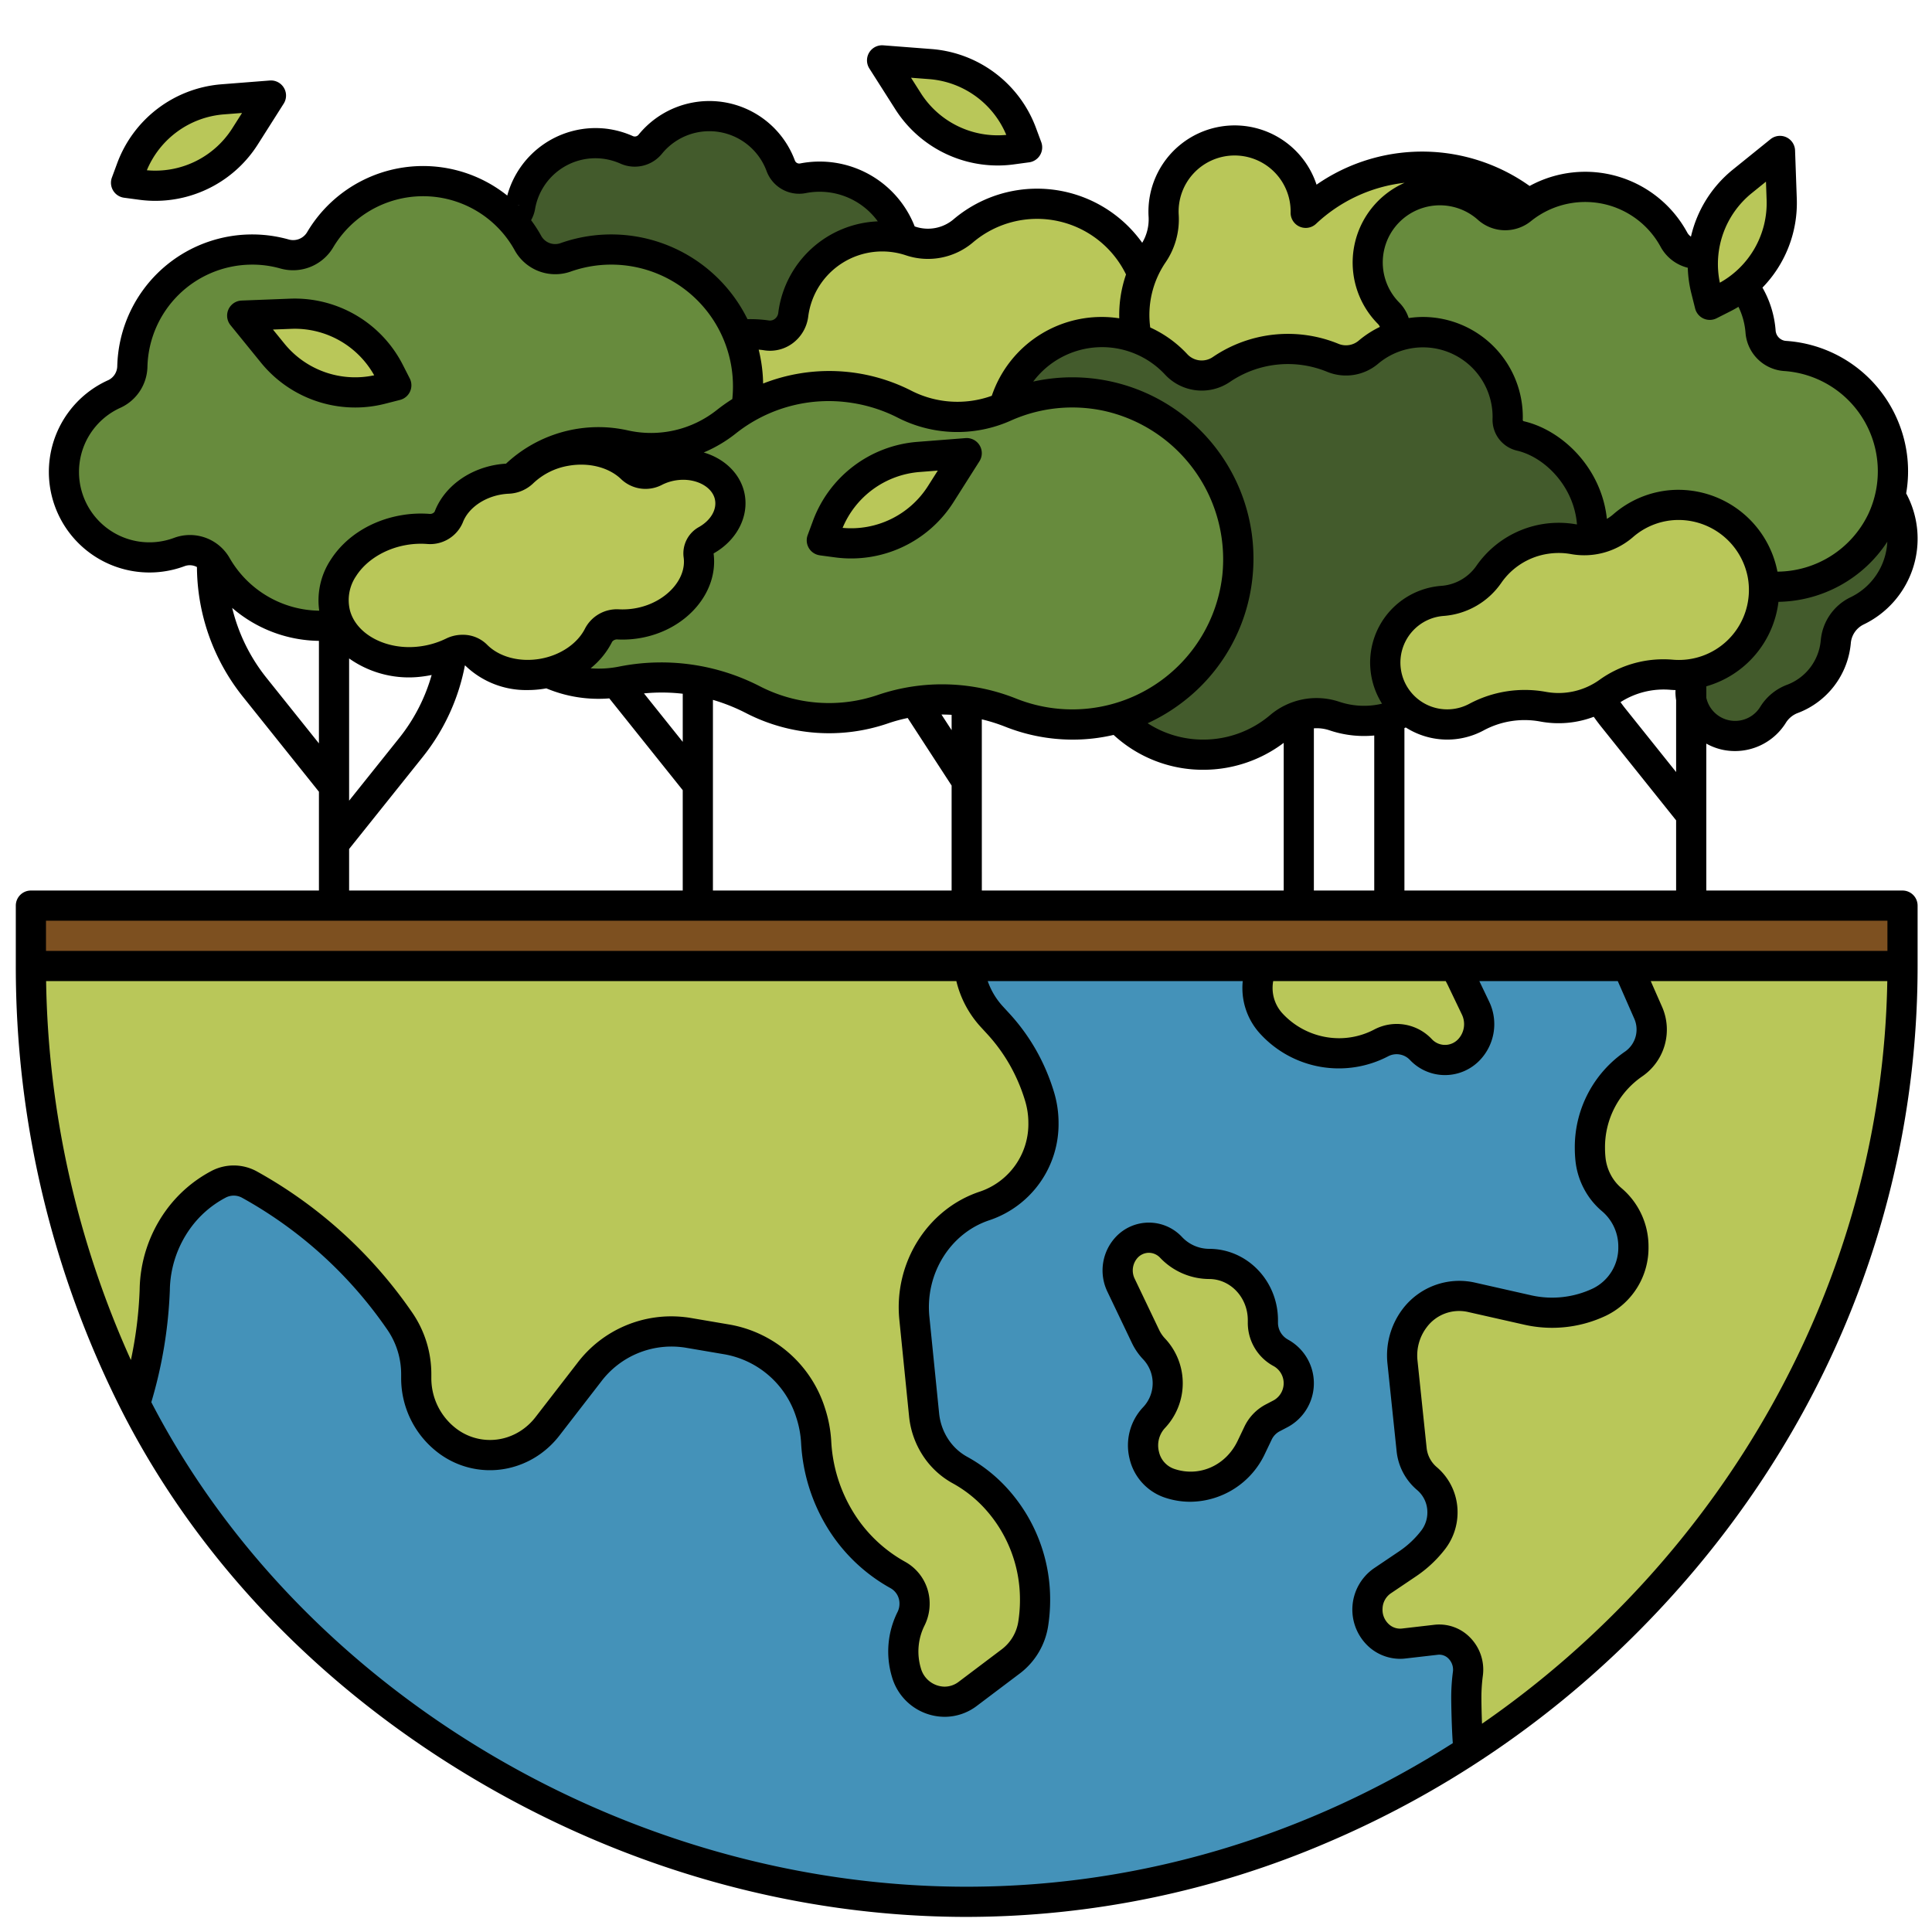 <?xml version="1.0" encoding="UTF-8"?>
<svg xmlns="http://www.w3.org/2000/svg" viewBox="0 0 512 512" width="512" height="512"><g id="filled_outline" data-name="filled outline"><path d="M444.847,176.551a28.365,28.365,0,0,0,5.227-.269,11.821,11.821,0,1,0,19.681,13.061,10.306,10.306,0,0,1,5.165-4.167A17.938,17.938,0,0,0,486.3,170.217l.007-.067a10.087,10.087,0,0,1,5.576-8.226,21.295,21.295,0,1,0-25.332-33.094,28.285,28.285,0,1,0-21.708,47.721Z" style="fill:#435b2c"/><path d="M221.86,47.326a23.063,23.063,0,0,0-9.28-.076,5.226,5.226,0,0,1-5.868-3.319A20.185,20.185,0,0,0,172.151,38.2a5.283,5.283,0,0,1-6.282,1.518,20.2,20.2,0,0,0-28.144,14.736c-.011.058-.021.116-.031.174A5.2,5.2,0,0,1,134.05,58.8a14.413,14.413,0,0,0,6.882,27.979,5.184,5.184,0,0,1,5.867,3.234,20.183,20.183,0,0,0,29.415,9.774,5.42,5.42,0,0,1,4.517-.549,17.317,17.317,0,0,0,19.556-6.77,5.232,5.232,0,0,1,6.6-1.866A23.069,23.069,0,1,0,221.86,47.326Z" style="fill:#435b2c"/><path d="M431.15,256H504c0,87.15-47.17,163.8-115.36,208.02C349.66,489.31,303.82,504,256,504c-91.26,0-180.47-53.5-220.41-132.04A254.97,254.97,0,0,1,8,256H431.15Z" style="fill:#4492b9"/><path d="M390.86,267.19a9.806,9.806,0,0,1-1.7,10.94,8.768,8.768,0,0,1-12.81,0,8.854,8.854,0,0,0-6.41-2.77,8.664,8.664,0,0,0-4.05,1,24.138,24.138,0,0,1-11.23,2.78,24.584,24.584,0,0,1-17.78-7.71,13.963,13.963,0,0,1-3.82-9.67,14.176,14.176,0,0,1,1.21-5.76h50.96a30.633,30.633,0,0,1,1.93,3.46Z" style="fill:#b9c759"/><path d="M431.15,256H504c0,87.15-47.17,163.8-115.36,208.02-.17-5.39-.24-12.36-.24-14.1a48.085,48.085,0,0,1,.41-6.31,7.847,7.847,0,0,0-8.41-9.05c-3.06.35-6.24.72-8.59.99a7.773,7.773,0,0,1-.97.06,8.4,8.4,0,0,1-5.41-2,9.306,9.306,0,0,1,.73-14.67l6.79-4.58a28.9,28.9,0,0,0,6.7-6.32,11.85,11.85,0,0,0,2.43-7.21,11.719,11.719,0,0,0-4.13-9,11.656,11.656,0,0,1-4.05-7.74l-2.42-23.15a16.659,16.659,0,0,1-.09-1.72,16.338,16.338,0,0,1,3.32-9.89,14.73,14.73,0,0,1,14.97-5.55l15.14,3.42a28.508,28.508,0,0,0,6.36.71,29.026,29.026,0,0,0,12.56-2.87,16.439,16.439,0,0,0,3.2-27.11,15.963,15.963,0,0,1-3.84-4.8,16.507,16.507,0,0,1-1.8-5.97,28.31,28.31,0,0,1-.15-2.9,26.878,26.878,0,0,1,11.63-22.32,11.106,11.106,0,0,0,3.79-13.6Z" style="fill:#b9c759"/><path d="M275.33,290.66a24.183,24.183,0,0,1,1.01,6.88c0,9.83-6.05,18.93-15.49,22.01-12.23,4-20.07,16.48-18.72,29.82l2.58,25.61a19.169,19.169,0,0,0,2.99,8.53,18.057,18.057,0,0,0,6.47,6.05,37.088,37.088,0,0,1,9.54,7.49,39.93,39.93,0,0,1,10.4,27,41.11,41.11,0,0,1-.48,6.25,15.352,15.352,0,0,1-5.87,9.93l-11.48,8.66a10.13,10.13,0,0,1-6.15,2.09,10.63,10.63,0,0,1-10.12-7.77A19.408,19.408,0,0,1,241.24,429a8.8,8.8,0,0,0,.94-3.97,8.667,8.667,0,0,0-4.41-7.63,41.278,41.278,0,0,1-15.25-14.58,43.734,43.734,0,0,1-6.41-20.56,30.308,30.308,0,0,0-1.47-7.84,28.436,28.436,0,0,0-22.02-19.43l-10.4-1.77c-.4-.07-.8-.13-1.2-.17a27.435,27.435,0,0,0-25.09,10.68l-11.04,14.28a20.035,20.035,0,0,1-4.22,4.06,19.134,19.134,0,0,1-5.16,2.61c-12.62,4.12-25.39-5.78-25.39-19.54v-.88a24.939,24.939,0,0,0-4.36-14.14,116.676,116.676,0,0,0-39.91-36.23,8.507,8.507,0,0,0-8.02-.09,30.92,30.92,0,0,0-10.9,9.48,32.887,32.887,0,0,0-6.11,18.59,114.979,114.979,0,0,1-5.23,30.09A254.97,254.97,0,0,1,8,256H256.59a23.434,23.434,0,0,0,6,13.37l1.81,1.97a49.1,49.1,0,0,1,6.54,8.99A50.45,50.45,0,0,1,275.33,290.66Z" style="fill:#b9c759"/><path d="M305.683,375.638h0a13.249,13.249,0,0,0,0-18.136h0a12.834,12.834,0,0,1-2.3-3.333l-6.514-13.633a8.965,8.965,0,0,1,1.55-10h0a8.02,8.02,0,0,1,11.706,0l.047.049a13.929,13.929,0,0,0,10.071,4.366h0c7.866,0,14.242,6.673,14.242,14.905v.61a9.052,9.052,0,0,0,4.755,8.051h0a9.194,9.194,0,0,1,0,16.1l-2.19,1.146a8.81,8.81,0,0,0-3.847,4.026l-1.805,3.778a17.7,17.7,0,0,1-21.8,9.449h0C302.53,390.552,300.41,381.156,305.683,375.638Z" style="fill:#b9c759"/><rect x="8" y="240" width="496" height="16" style="fill:#7d5020"/><path d="M314.72,79.953c-.575-.032-1.145-.04-1.711-.027A10.9,10.9,0,0,1,302.714,73,30.234,30.234,0,0,0,255.2,61.085a14.559,14.559,0,0,1-14.01,2.794,23.77,23.77,0,0,0-31.128,19.307l-.03.229a6.24,6.24,0,0,1-7.143,5.455,23.771,23.771,0,0,0-27.575,22.251,23.762,23.762,0,0,0,18.3,24.328,4.2,4.2,0,0,1,3.285,4.219c0,.11-.006.219-.008.329a21.6,21.6,0,0,0,35.51,16.921,8.891,8.891,0,0,1,9.11-1.52,30.254,30.254,0,0,0,28.521-2.942,8.856,8.856,0,0,1,11.488,1.2,25.924,25.924,0,0,0,43.865-25.072,11.092,11.092,0,0,1,2.935-11.327A21.6,21.6,0,0,0,314.72,79.953Z" style="fill:#b9c759"/><path d="M164.073,66.2a36.242,36.242,0,0,0-14.448,2.029,8.216,8.216,0,0,1-9.892-3.8,31.732,31.732,0,0,0-55.068-.918,8.308,8.308,0,0,1-9.417,3.814A31.751,31.751,0,0,0,34.9,96.75c0,.092-.006.185-.008.278a8.169,8.169,0,0,1-4.7,7.338A22.659,22.659,0,0,0,47.364,146.28a8.149,8.149,0,0,1,9.872,3.67,31.729,31.729,0,0,0,48,8.392,8.519,8.519,0,0,1,6.9-1.9,27.227,27.227,0,0,0,28.843-15.052,8.223,8.223,0,0,1,9.837-4.432A36.266,36.266,0,1,0,164.073,66.2Z" style="fill:#678b3d"/><path d="M352.419,51.271a45.263,45.263,0,0,0-6.582,5.127,18.839,18.839,0,1,0-37.634.925,16.422,16.422,0,0,1-2.939,10.16,28.594,28.594,0,0,0-1.2,29.939l.053.093a16.079,16.079,0,0,1,.234,15.837,33.94,33.94,0,1,0,63.318,20.074,45.081,45.081,0,1,0-15.251-82.155Z" style="fill:#b9c759"/><path d="M461.539,154.076a30.61,30.61,0,0,1-10.752-6.02,6.939,6.939,0,0,0-8.951-.035,26.8,26.8,0,0,1-43.63-16.137A7.015,7.015,0,0,0,391.96,126,26.82,26.82,0,0,1,369.205,90.48l.078-.222a6.9,6.9,0,0,0-1.452-7.215,19.138,19.138,0,0,1,26.353-27.736,6.884,6.884,0,0,0,8.895.134,26.8,26.8,0,0,1,40.355,8.09,7.2,7.2,0,0,0,4.847,3.607,22.982,22.982,0,0,1,18.1,20.679,6.947,6.947,0,0,0,6.388,6.5,30.631,30.631,0,1,1-11.226,59.759Z" style="fill:#678b3d"/><path d="M399.347,111.159c0-.114.007-.227.009-.341A22.524,22.524,0,0,0,377.17,88a22.3,22.3,0,0,0-14.639,5.269,9.218,9.218,0,0,1-9.447,1.576A31.379,31.379,0,0,0,323.506,97.9a9.185,9.185,0,0,1-11.914-1.246,26.885,26.885,0,0,0-45.49,26,11.5,11.5,0,0,1-3.043,11.747,22.4,22.4,0,0,0,14.1,38.688q.9.049,1.775.028a11.309,11.309,0,0,1,10.677,7.181,31.354,31.354,0,0,0,49.277,12.358,15.1,15.1,0,0,1,14.529-2.9,24.651,24.651,0,0,0,32.281-20.022c.011-.08.021-.159.031-.238a6.47,6.47,0,0,1,7.407-5.656,24.653,24.653,0,0,0,28.6-23.076,24.64,24.64,0,0,0-18.975-25.228A4.355,4.355,0,0,1,399.347,111.159Z" style="fill:#435b2c"/><path d="M442.923,133.862a22.467,22.467,0,0,0-13,5.484,15.781,15.781,0,0,1-13.17,3.536,22.569,22.569,0,0,0-22.392,9.342,16.407,16.407,0,0,1-12.276,7.017,16.758,16.758,0,0,0-2.308.339,16.4,16.4,0,1,0,11.289,30.475,27.037,27.037,0,0,1,17.726-2.769,22.6,22.6,0,0,0,17.278-3.9,25.093,25.093,0,0,1,16.791-4.57,22.555,22.555,0,1,0,.065-44.957Z" style="fill:#b9c759"/><path d="M71.616,25.323l-12.829,1A28.08,28.08,0,0,0,34.646,44.582l-1.425,3.853,4.073.544a28.076,28.076,0,0,0,27.429-12.79Z" style="fill:#b9c759"/><path d="M293.318,104.99a43.832,43.832,0,0,0-27.383,2.884,30.784,30.784,0,0,1-26.592-.85,44.031,44.031,0,0,0-47.1,4.776,32.013,32.013,0,0,1-26.893,6.156,32.64,32.64,0,0,0-4.5-.671,32,32,0,1,0,3.837,63.29,52.744,52.744,0,0,1,34.666,4.859,44.086,44.086,0,0,0,34.466,2.5,48.968,48.968,0,0,1,33.938.967,44.005,44.005,0,1,0,25.558-83.908Z" style="fill:#678b3d"/><path d="M233.574,16l6.908,10.857a28.077,28.077,0,0,0,27.447,12.752l4.071-.55-1.43-3.851A28.079,28.079,0,0,0,246.4,16.988Z" style="fill:#b9c759"/><path d="M111.492,175.283a26.451,26.451,0,0,0,8.334-2.476,5.473,5.473,0,0,1,6.146.779c4.008,4.1,10.7,6.178,17.754,4.928,6.827-1.211,12.27-5.237,14.743-10.242a5.521,5.521,0,0,1,5.222-2.8,23.273,23.273,0,0,0,5.769-.445c9.7-1.969,16.558-9.85,15.5-17.8-.006-.044-.013-.089-.019-.133a4,4,0,0,1,2.146-3.989c4.548-2.616,7.159-7.238,6.048-11.824-1.282-5.289-7.342-8.773-14.011-8.043a16.464,16.464,0,0,0-5.694,1.68,5.447,5.447,0,0,1-6.122-.718c-4.03-3.959-10.613-5.938-17.536-4.709a21.7,21.7,0,0,0-11.433,5.722,5.971,5.971,0,0,1-3.9,1.625,20.2,20.2,0,0,0-2.58.288c-6.354,1.127-11.311,5.1-13.127,9.9a5.366,5.366,0,0,1-5.417,3.14,26.35,26.35,0,0,0-6.609.338c-12.284,2.179-20.654,12.329-18.017,22.272C90.93,171.233,100.792,176.638,111.492,175.283Z" style="fill:#b9c759"/><path d="M64,83.651l8.118,9.984a28.077,28.077,0,0,0,28.739,9.489l3.98-1.017-1.866-3.66a28.079,28.079,0,0,0-26.113-15.3Z" style="fill:#b9c759"/><path d="M256,120.1,243.171,121.1a28.076,28.076,0,0,0-24.14,18.253l-1.425,3.853,4.072.545a28.076,28.076,0,0,0,27.429-12.79Z" style="fill:#b9c759"/><path d="M471.523,40,461.51,48.083a28.076,28.076,0,0,0-9.589,28.705l1,3.984,3.667-1.853A28.077,28.077,0,0,0,471.982,52.86Z" style="fill:#b9c759"/><path d="M341.287,354.975a5.085,5.085,0,0,1-2.609-4.508v-.611c0-10.424-8.184-18.9-18.242-18.9a9.919,9.919,0,0,1-7.227-3.178,12.019,12.019,0,0,0-17.488,0,12.976,12.976,0,0,0-2.269,14.487l6.514,13.633a16.8,16.8,0,0,0,3.013,4.373,9.221,9.221,0,0,1,0,12.608,14.725,14.725,0,0,0-3.63,13.69,14.259,14.259,0,0,0,9.126,10.234,21.081,21.081,0,0,0,6.95,1.18A22.036,22.036,0,0,0,335.2,385.3l1.805-3.778a4.838,4.838,0,0,1,2.092-2.2l2.19-1.147a13.191,13.191,0,0,0,0-23.19Zm-3.709,16.1-2.19,1.147a12.882,12.882,0,0,0-5.6,5.845l-1.805,3.778c-3.15,6.6-10.246,9.705-16.872,7.4a6.213,6.213,0,0,1-3.983-4.552,6.762,6.762,0,0,1,1.637-6.291,17.308,17.308,0,0,0,0-23.663,8.747,8.747,0,0,1-1.578-2.294l-6.514-13.633a5,5,0,0,1,.833-5.51,4.079,4.079,0,0,1,2.961-1.3,4.125,4.125,0,0,1,3.008,1.35,18.046,18.046,0,0,0,12.963,5.6c5.647,0,10.242,4.892,10.242,10.9v.611a12.992,12.992,0,0,0,6.9,11.6,5.2,5.2,0,0,1,0,9.014Z"/><path d="M504.188,236h-52V197.062a15.514,15.514,0,0,0,4.563,1.684,15.886,15.886,0,0,0,16.6-7.327,6.4,6.4,0,0,1,3.2-2.51A21.847,21.847,0,0,0,490.46,170.7c.007-.053.013-.107.018-.16h0a6.087,6.087,0,0,1,3.325-5.007,25.236,25.236,0,0,0,11.35-34.784,34.315,34.315,0,0,0-1.99-18.715,34.608,34.608,0,0,0-29.952-21.7,2.977,2.977,0,0,1-2.657-2.821A26.91,26.91,0,0,0,467.07,76.22a32.153,32.153,0,0,0,9.1-23.5l-.459-12.861a4,4,0,0,0-6.51-2.969l-10.012,8.083a32.1,32.1,0,0,0-11.069,17.735,3.129,3.129,0,0,1-.981-1.079,30.755,30.755,0,0,0-41.778-12.345A49.067,49.067,0,0,0,350.45,47.9q-.784.5-1.552,1.037a22.848,22.848,0,0,0-44.5,8.648,12.124,12.124,0,0,1-1.7,6.754,34.234,34.234,0,0,0-49.882-6.317,10.5,10.5,0,0,1-10.158,2.066c-.084-.028-.169-.052-.253-.079A27.045,27.045,0,0,0,212,43.325a1.234,1.234,0,0,1-1.349-.789,24.178,24.178,0,0,0-41.4-6.869,1.272,1.272,0,0,1-1.555.39,24.529,24.529,0,0,0-7.112-1.959,24.268,24.268,0,0,0-26.157,17.729,35.7,35.7,0,0,0-52.993,9.629,4.3,4.3,0,0,1-4.9,2.015A35.767,35.767,0,0,0,31.094,96.519c-.01.146-.015.295-.017.437a4.217,4.217,0,0,1-2.323,3.759,26.655,26.655,0,0,0,20.2,49.308,3.983,3.983,0,0,1,3.237.25,55.556,55.556,0,0,0,12.129,34.3l20.2,25.247V236H8.188a4,4,0,0,0-4,4v16A260.633,260.633,0,0,0,32.212,373.773c19.943,39.217,51.919,72.79,92.47,97.09S210.7,508,256.188,508a242.893,242.893,0,0,0,95.791-19.81A258.848,258.848,0,0,0,432.3,434.214c48.934-48.2,75.884-111.49,75.884-178.214V240A4,4,0,0,0,504.188,236Zm-132,0V192.947c.121-.05.241-.1.362-.156A20.5,20.5,0,0,0,383.522,196a20.4,20.4,0,0,0,9.62-2.416,22.876,22.876,0,0,1,15.111-2.36,26.393,26.393,0,0,0,14.109-1.265c.629.889,1.282,1.764,1.961,2.613L444.188,217.4V236ZM92.518,174.494a27.408,27.408,0,0,0,19.665,4.757c.745-.094,1.479-.225,2.208-.371a47.371,47.371,0,0,1-8.587,16.692L92.518,212.183Zm30.049-6.269a9.8,9.8,0,0,0-4.317.992,22.338,22.338,0,0,1-7.072,2.1h0c-8.623,1.1-16.723-3.107-18.436-9.561a11.326,11.326,0,0,1,1.627-9.084c2.649-4.151,7.592-7.226,13.224-8.225a22.312,22.312,0,0,1,5.6-.288,9.4,9.4,0,0,0,9.465-5.714c1.375-3.637,5.333-6.532,10.08-7.375a16.073,16.073,0,0,1,2.072-.23,9.91,9.91,0,0,0,6.518-2.771,17.785,17.785,0,0,1,9.327-4.635c5.407-.957,10.782.429,14.033,3.624a9.393,9.393,0,0,0,10.744,1.429,12.422,12.422,0,0,1,4.311-1.268c4.633-.5,8.886,1.693,9.689,5.01.649,2.678-.982,5.588-4.156,7.414a7.983,7.983,0,0,0-4.117,7.973l.021.145c.776,5.824-4.755,11.811-12.33,13.348a19.367,19.367,0,0,1-4.777.371,9.517,9.517,0,0,0-9,5.025c-2,4.037-6.537,7.131-11.855,8.074-5.514.977-10.958-.471-14.194-3.784A9.02,9.02,0,0,0,122.567,168.225Zm39.675,1.819a1.636,1.636,0,0,1,1.44-.578,27.262,27.262,0,0,0,6.76-.521c11.789-2.391,19.98-12.128,18.667-22.257a.844.844,0,0,1,.159-.115c6.234-3.585,9.425-10.108,7.941-16.232-1.22-5.037-5.383-8.867-10.716-10.43a36.289,36.289,0,0,0,8.425-4.973,39.572,39.572,0,0,1,30.778-8.174,40.112,40.112,0,0,1,12.031,3.827,34.7,34.7,0,0,0,30.035.926,39.869,39.869,0,0,1,24.9-2.617,40.315,40.315,0,0,1,31.275,43.478,40,40,0,0,1-45.755,35.167,40.311,40.311,0,0,1-8.763-2.362,52.881,52.881,0,0,0-36.72-1.035,40.027,40.027,0,0,1-31.324-2.274,57.158,57.158,0,0,0-37.3-5.224,27.493,27.493,0,0,1-7.559.457A21.326,21.326,0,0,0,162.242,170.044Zm146.6-70.678a13.267,13.267,0,0,0,17.108,1.84,27.335,27.335,0,0,1,25.8-2.656A13.19,13.19,0,0,0,365.3,96.328a18.445,18.445,0,0,1,30.254,14.325c-.008.148-.012.3-.013.444a8.373,8.373,0,0,0,6.49,8.329c7.407,1.73,15.1,9.522,15.884,19.55-.1-.015-.189-.018-.284-.035a26.565,26.565,0,0,0-26.365,11,12.423,12.423,0,0,1-9.293,5.314,20.7,20.7,0,0,0-2.863.42,20.392,20.392,0,0,0-12.857,30.806,20.183,20.183,0,0,1-3.848.544,20.683,20.683,0,0,1-7.53-1.065,19.013,19.013,0,0,0-18.38,3.633A27.332,27.332,0,0,1,318.907,196a27.037,27.037,0,0,1-14.773-4.333,48.555,48.555,0,0,0,9.284-5.6,47.634,47.634,0,0,0,18.476-32.8,48.013,48.013,0,0,0-58.084-52.144,22.8,22.8,0,0,1,35.031-1.753Zm135.347,86.187V204.6l-13.617-17.023c-.389-.487-.754-1-1.124-1.5a21.175,21.175,0,0,1,13.265-3.268c.438.036.878.057,1.318.071-.006.272-.028.54-.02.813A15.317,15.317,0,0,0,444.188,185.553Zm3.4-10.852a18.653,18.653,0,0,1-4.213.131,29.055,29.055,0,0,0-19.469,5.316,18.608,18.608,0,0,1-14.208,3.205,31.235,31.235,0,0,0-20.341,3.177,12.4,12.4,0,1,1-8.544-23.042,12.659,12.659,0,0,1,1.758-.259,20.392,20.392,0,0,0,15.257-8.721,18.363,18.363,0,0,1,12.565-7.767,18.613,18.613,0,0,1,2.682-.194,18.409,18.409,0,0,1,3.171.275,19.747,19.747,0,0,0,16.493-4.465,18.437,18.437,0,0,1,10.7-4.508,18.7,18.7,0,0,1,19.728,15.089A18.553,18.553,0,0,1,447.59,174.7Zm-195.4,18.8-2.693-4.143q1.345,0,2.693.079Zm-71.256-9.654V196.6L170.66,183.759A48.291,48.291,0,0,1,180.932,183.848Zm8,1.626a49.565,49.565,0,0,1,8.779,3.508,48.026,48.026,0,0,0,37.6,2.729,42.855,42.855,0,0,1,5.238-1.433l11.638,17.908V236H188.932Zm71.256,5.158a46.558,46.558,0,0,1,6.291,1.989,48.449,48.449,0,0,0,10.509,2.834,48.957,48.957,0,0,0,7.327.555,47.489,47.489,0,0,0,10.8-1.248,34.909,34.909,0,0,0,23.8,9.238,35.348,35.348,0,0,0,21.281-7.135V236h-80Zm88,2.381a10.612,10.612,0,0,1,4.125.525,28.511,28.511,0,0,0,10.425,1.478c.486-.021.969-.058,1.45-.1V236h-16Zm142.154-34.7a14.03,14.03,0,0,0-7.818,11.358c-.006.051-.012.1-.017.152a13.883,13.883,0,0,1-8.843,11.624,14.209,14.209,0,0,0-7.148,5.82,7.817,7.817,0,0,1-14.328-2.358V181.88a26.593,26.593,0,0,0,19.121-22.388,35.162,35.162,0,0,0,28.846-15.923A17.23,17.23,0,0,1,490.342,158.315ZM464.211,51.2,468,48.138,468.173,53a24.156,24.156,0,0,1-12.392,21.919A24.152,24.152,0,0,1,464.211,51.2Zm-35.873,3.873a22.753,22.753,0,0,1,11.767,10.378,11.263,11.263,0,0,0,7.175,5.508,31.9,31.9,0,0,0,.949,6.811l1,3.984a4,4,0,0,0,5.684,2.594l3.667-1.855c.729-.368,1.438-.766,2.13-1.185a18.959,18.959,0,0,1,1.867,6.83,11.011,11.011,0,0,0,10.13,10.18A26.637,26.637,0,0,1,495.1,136.26a26.914,26.914,0,0,1-24.062,15.23l0-.01a26.765,26.765,0,0,0-28.253-21.6,26.388,26.388,0,0,0-15.3,6.459,11.059,11.059,0,0,1-1.645,1.169c-1.4-13.394-11.7-23.466-21.993-25.871a.351.351,0,0,1-.3-.34c0-.037,0-.128,0-.183.006-.072.009-.145.01-.218A26.533,26.533,0,0,0,377.394,84a25.9,25.9,0,0,0-4.071.291,10.43,10.43,0,0,0-2.464-4.066A15.135,15.135,0,0,1,391.7,58.288a10.846,10.846,0,0,0,14.074.271A22.885,22.885,0,0,1,428.338,55.068ZM312.379,57.057a14.843,14.843,0,1,1,29.649-.727,4,4,0,0,0,6.74,2.984,40.94,40.94,0,0,1,23.468-10.873,23.106,23.106,0,0,0-7.061,37.413,2.43,2.43,0,0,1,.506.779,26.489,26.489,0,0,0-5.544,3.58,5.222,5.222,0,0,1-5.334.943,35.336,35.336,0,0,0-33.355,3.437,5.219,5.219,0,0,1-6.731-.655,30.83,30.83,0,0,0-9.893-7.154,24.8,24.8,0,0,1,3.941-17.069A20.2,20.2,0,0,0,312.379,57.057Zm-54.42,7.089a26.231,26.231,0,0,1,40.45,8.591,32.915,32.915,0,0,0-1.794,11.617,30.734,30.734,0,0,0-33.783,20.537,26.888,26.888,0,0,1-21.506-1.444,47.914,47.914,0,0,0-39.093-1.806c-.013-.684-.037-1.369-.085-2.051a39.929,39.929,0,0,0-1.091-6.928c.514.036.947.086,1.373.155a10.224,10.224,0,0,0,1.649.134,10.032,10.032,0,0,0,6.033-2.02,10.423,10.423,0,0,0,4.072-7.007l.026-.2A19.77,19.77,0,0,1,240.1,67.669,18.442,18.442,0,0,0,257.959,64.146ZM141.8,55.39l.037-.211a16.227,16.227,0,0,1,17.8-13.136,16.451,16.451,0,0,1,4.765,1.309,9.309,9.309,0,0,0,11.035-2.623,16.178,16.178,0,0,1,27.713,4.6,9.184,9.184,0,0,0,10.4,5.843,19.051,19.051,0,0,1,19.074,7.493h-.073a27.711,27.711,0,0,0-26.265,23.961l-.038.286a2.347,2.347,0,0,1-.924,1.608,2.071,2.071,0,0,1-1.609.4,34.109,34.109,0,0,0-5.622-.335,40.27,40.27,0,0,0-49.63-20.122,4.218,4.218,0,0,1-5.041-1.965,35.745,35.745,0,0,0-2.678-4.148A9.235,9.235,0,0,0,141.8,55.39Zm-3.9-.925-.626-.082-.025-.025ZM46.14,142.536a18.656,18.656,0,0,1-14.132-34.514,12.255,12.255,0,0,0,7.067-10.877c0-.014,0-.057,0-.1,0-.054.007-.108.009-.161a27.762,27.762,0,0,1,26.853-26.74,27.355,27.355,0,0,1,8.4,1.019A12.365,12.365,0,0,0,88.3,65.556a27.723,27.723,0,0,1,48.122.809A12.283,12.283,0,0,0,151.153,72a32.258,32.258,0,0,1,42.915,33.757,47.545,47.545,0,0,0-4.11,2.907,28.048,28.048,0,0,1-23.539,5.4,37,37,0,0,0-5.068-.766,35.856,35.856,0,0,0-27.25,9.578,24.6,24.6,0,0,0-2.755.317c-7.585,1.347-13.781,6.108-16.168,12.423a1.5,1.5,0,0,1-1.372.568,30.256,30.256,0,0,0-7.612.387c-7.912,1.4-14.68,5.7-18.57,11.8A19.5,19.5,0,0,0,84.6,161.839a27.814,27.814,0,0,1-23.71-13.892A12.112,12.112,0,0,0,46.14,142.536Zm24.43,37.035A47.486,47.486,0,0,1,61.531,161.1a35.816,35.816,0,0,0,22.987,8.734v27.172ZM92.518,224.99l19.532-24.42a55.407,55.407,0,0,0,11.156-24.232.655.655,0,0,1,.091.043,23.169,23.169,0,0,0,16.589,6.488,27.1,27.1,0,0,0,4.726-.417c.055-.01.109-.023.164-.033a35.767,35.767,0,0,0,16.694,2.658l19.462,24.331V236H92.518ZM12.188,244h488v8h-488Zm371.551,17.187,3.7,7.724a5.846,5.846,0,0,1-.98,6.453,4.769,4.769,0,0,1-7.028,0,12.765,12.765,0,0,0-15.208-2.549,20.011,20.011,0,0,1-9.373,2.323,20.482,20.482,0,0,1-14.888-6.473,9.935,9.935,0,0,1-2.713-6.907,10.362,10.362,0,0,1,.163-1.76h45.717C383.338,260.392,383.549,260.785,383.739,261.187ZM253.443,260a27.484,27.484,0,0,0,6.389,12.077l1.811,1.97a45.169,45.169,0,0,1,6,8.245,46.594,46.594,0,0,1,4.041,9.506,20.2,20.2,0,0,1,.844,5.742,18.881,18.881,0,0,1-12.733,18.208c-13.965,4.567-22.989,18.877-21.456,34.023l2.579,25.607a23.243,23.243,0,0,0,3.61,10.3,22.142,22.142,0,0,0,7.911,7.39,33.043,33.043,0,0,1,8.514,6.688A35.745,35.745,0,0,1,270.3,424.05a37.184,37.184,0,0,1-.433,5.636,11.424,11.424,0,0,1-4.327,7.351L254.054,445.7a6.157,6.157,0,0,1-3.737,1.28,6.627,6.627,0,0,1-6.285-4.908A15.415,15.415,0,0,1,245,430.8a12.881,12.881,0,0,0,1.367-5.77,12.626,12.626,0,0,0-6.487-11.136,37.415,37.415,0,0,1-13.769-13.174,39.821,39.821,0,0,1-5.819-18.681,34.289,34.289,0,0,0-1.664-8.866,32.366,32.366,0,0,0-25.149-22.126l-10.387-1.769c-.5-.086-.991-.159-1.394-.2a31.237,31.237,0,0,0-28.745,12.2l-11.045,14.284a15.96,15.96,0,0,1-3.364,3.239,15.116,15.116,0,0,1-4.088,2.07,14.753,14.753,0,0,1-13.368-2.148,16.77,16.77,0,0,1-6.78-13.589v-.88a28.767,28.767,0,0,0-5.066-16.408,121.254,121.254,0,0,0-41.275-37.466,12.723,12.723,0,0,0-11.787-.139,35.113,35.113,0,0,0-12.315,10.7A36.733,36.733,0,0,0,37.009,341.8a107.585,107.585,0,0,1-2.32,18.625A253.206,253.206,0,0,1,12.219,260Zm2.745,240C166.549,500,79.941,448.464,40.1,371.6a119.637,119.637,0,0,0,4.909-29.658,28.764,28.764,0,0,1,5.361-16.328,27.066,27.066,0,0,1,9.495-8.262,4.58,4.58,0,0,1,4.251.047,113.212,113.212,0,0,1,38.539,35,20.8,20.8,0,0,1,3.655,11.869v.88A24.786,24.786,0,0,0,116.391,385.2a22.661,22.661,0,0,0,20.54,3.281,23.163,23.163,0,0,0,6.254-3.161,23.993,23.993,0,0,0,5.056-4.868l11.042-14.28a23.357,23.357,0,0,1,21.526-9.146c.305.031.61.078.927.133l10.4,1.771a24.391,24.391,0,0,1,18.893,16.742,26.289,26.289,0,0,1,1.275,6.8,47.843,47.843,0,0,0,7,22.442,45.42,45.42,0,0,0,16.737,15.99,4.637,4.637,0,0,1,2.327,4.119,4.8,4.8,0,0,1-.516,2.181,23.418,23.418,0,0,0-1.488,17.141,14.581,14.581,0,0,0,13.954,10.628,14.09,14.09,0,0,0,8.56-2.9l11.474-8.655a19.485,19.485,0,0,0,7.42-12.52,45.285,45.285,0,0,0,.527-6.858,43.733,43.733,0,0,0-11.452-29.7,41.005,41.005,0,0,0-10.564-8.292,14.134,14.134,0,0,1-5.04-4.723,15.232,15.232,0,0,1-2.365-6.752l-2.58-25.611c-1.156-11.436,5.565-22.209,15.98-25.615a26.859,26.859,0,0,0,18.25-25.813,28.188,28.188,0,0,0-1.176-8.023,54.7,54.7,0,0,0-4.746-11.163,53.2,53.2,0,0,0-7.072-9.721l-1.809-1.969A19.276,19.276,0,0,1,261.758,260h67.581c-.056.585-.092,1.172-.092,1.76a17.9,17.9,0,0,0,4.93,12.434,28.25,28.25,0,0,0,33.766,5.7,4.846,4.846,0,0,1,5.7,1,12.769,12.769,0,0,0,18.589,0,13.812,13.812,0,0,0,2.421-15.433L392.041,260h36.685l4.367,9.943a7.121,7.121,0,0,1-2.361,8.68,30.758,30.758,0,0,0-13.394,25.637,32.627,32.627,0,0,0,.171,3.312,20.394,20.394,0,0,0,2.236,7.416,19.842,19.842,0,0,0,4.81,6,12.243,12.243,0,0,1,4.312,9.418,12.023,12.023,0,0,1-6.67,11.024,25.254,25.254,0,0,1-16.308,1.865l-15.135-3.419a18.841,18.841,0,0,0-19.037,7.025,20.408,20.408,0,0,0-4.14,12.315,20.841,20.841,0,0,0,.112,2.136l2.419,23.139a15.565,15.565,0,0,0,5.461,10.4,7.69,7.69,0,0,1,2.7,5.934,7.9,7.9,0,0,1-1.6,4.771,24.955,24.955,0,0,1-5.767,5.443l-6.788,4.578a13.306,13.306,0,0,0-1.065,21.054,12.462,12.462,0,0,0,7.979,2.934,11.4,11.4,0,0,0,1.426-.087l8.584-.989a3.4,3.4,0,0,1,2.863,1.052,4.171,4.171,0,0,1,1.131,3.5,52.534,52.534,0,0,0-.443,6.832c0,1.685.115,7.936.42,12.038C347.351,485.963,303.06,500,256.188,500Zm136.56-43.194c-.1-2.6-.16-5.306-.16-6.886a44.406,44.406,0,0,1,.375-5.786,12.126,12.126,0,0,0-3.354-10.152,11.41,11.41,0,0,0-9.476-3.4l-8.634,1a4.372,4.372,0,0,1-3.307-1.031,5.183,5.183,0,0,1-1.8-4.3,5.066,5.066,0,0,1,2.19-4l6.8-4.585a32.929,32.929,0,0,0,7.634-7.2,15.95,15.95,0,0,0,3.253-9.641,15.662,15.662,0,0,0-5.554-12.059,7.717,7.717,0,0,1-2.648-5.1l-2.42-23.149a12.6,12.6,0,0,1-.069-1.3,12.365,12.365,0,0,1,2.5-7.456,10.692,10.692,0,0,1,10.914-4.082l15.131,3.418a33.35,33.35,0,0,0,21.545-2.455,19.962,19.962,0,0,0,11.205-18.235,20.218,20.218,0,0,0-7.163-15.541,11.854,11.854,0,0,1-2.875-3.6,12.449,12.449,0,0,1-1.362-4.52,24.251,24.251,0,0,1-.129-2.491,22.773,22.773,0,0,1,9.87-19.006,15.035,15.035,0,0,0,5.212-18.523L437.463,260h62.69C498.784,340.545,456.043,413.069,392.748,456.806Z"/><path d="M69.2,96.158a32.186,32.186,0,0,0,24.937,11.834,31.841,31.841,0,0,0,7.9-.993l3.98-1.018a4,4,0,0,0,2.572-5.692l-1.866-3.66a32.149,32.149,0,0,0-29.833-17.48l-12.859.5a4,4,0,0,0-2.946,6.521Zm8-9.014A24.111,24.111,0,0,1,99.164,99.458a24.154,24.154,0,0,1-23.755-8.347l-3.071-3.777Z"/><path d="M32.879,52.4l4.073.545a31.719,31.719,0,0,0,4.217.281A32.194,32.194,0,0,0,68.288,38.332l6.894-10.867a4,4,0,0,0-3.691-6.13L58.662,22.341a32.168,32.168,0,0,0-27.58,20.853l-1.425,3.854A4,4,0,0,0,32.879,52.4ZM59.287,30.315l4.854-.379-2.609,4.111A24.155,24.155,0,0,1,38.919,45.118,24.153,24.153,0,0,1,59.287,30.315Z"/><path d="M217.263,147.172l4.072.545A32.114,32.114,0,0,0,252.673,133.1l6.892-10.866a4,4,0,0,0-3.69-6.13l-12.829,1a32.174,32.174,0,0,0-27.58,20.854l-1.425,3.852a4,4,0,0,0,3.222,5.353Zm26.408-22.084,4.854-.38-2.608,4.111A24.144,24.144,0,0,1,223.3,139.891,24.156,24.156,0,0,1,243.671,125.088Z"/><path d="M237.294,29a32.191,32.191,0,0,0,27.1,14.856,31.706,31.706,0,0,0,4.261-.287l4.072-.55a4,4,0,0,0,3.215-5.355l-1.43-3.853A32.175,32.175,0,0,0,246.9,13l-12.83-.988a4,4,0,0,0-3.682,6.135Zm8.991-8.027A24.154,24.154,0,0,1,266.674,35.75a24.138,24.138,0,0,1-22.63-11.041L241.431,20.6Z"/></g></svg>
